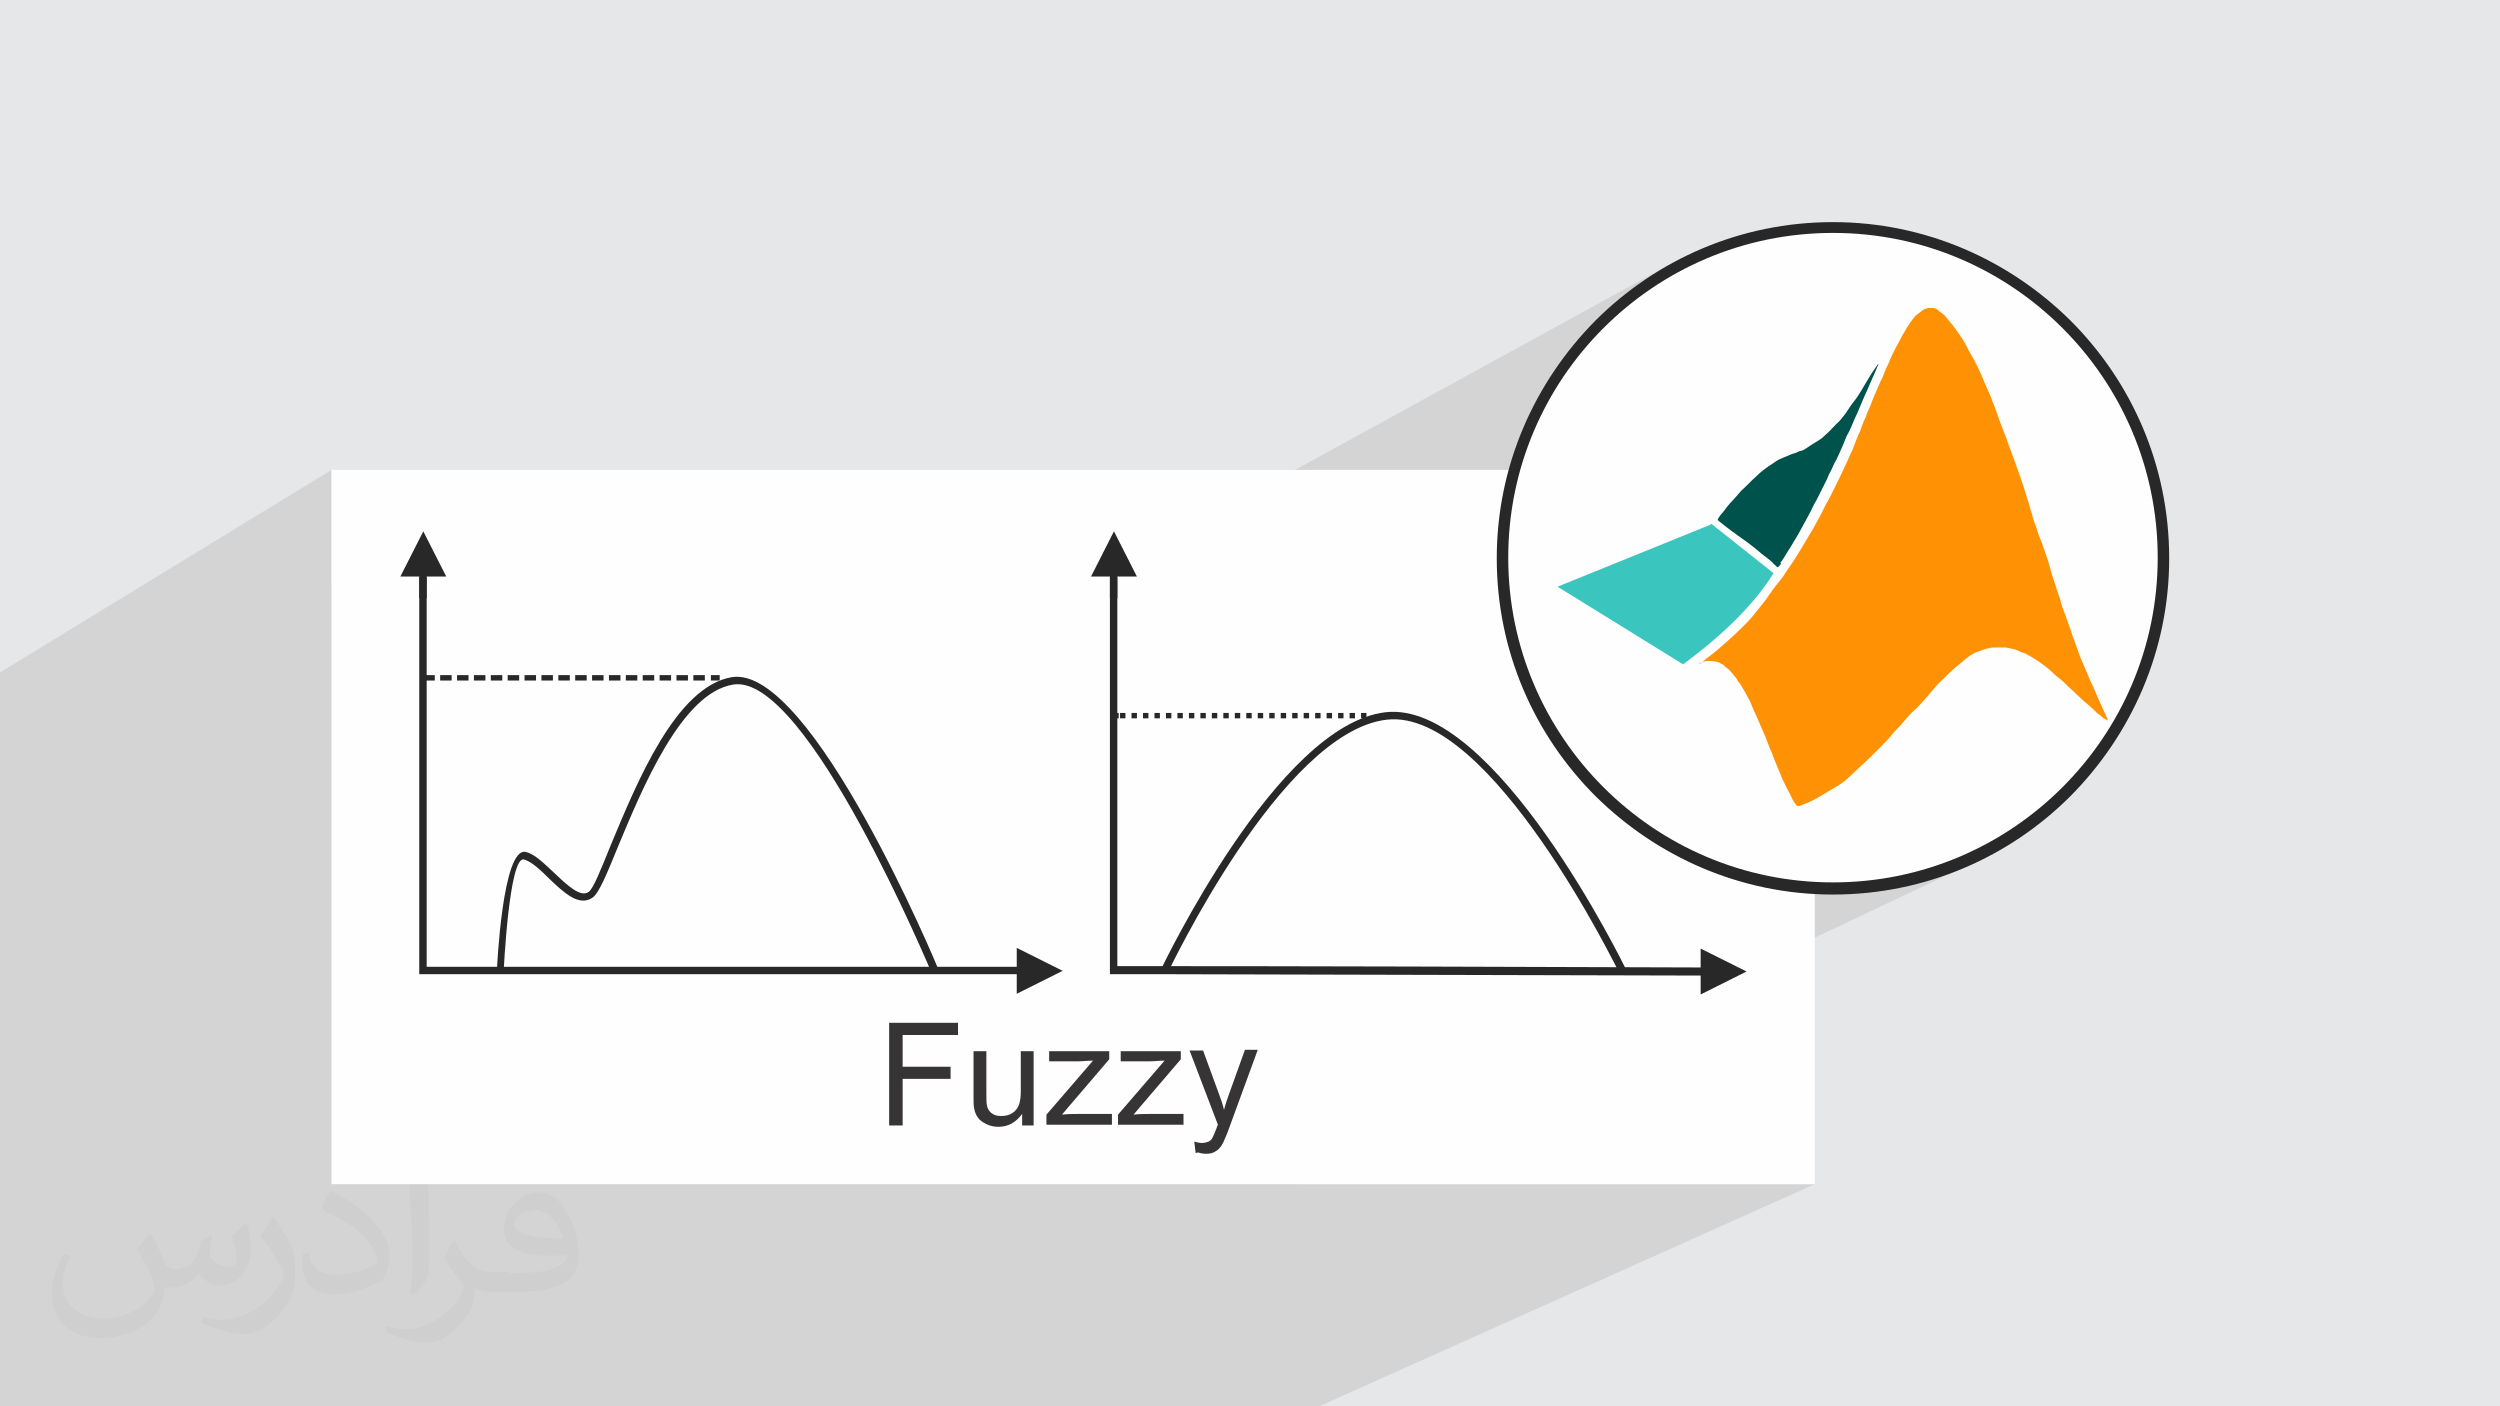 <?xml version="1.0" encoding="UTF-8"?>
<!DOCTYPE svg PUBLIC "-//W3C//DTD SVG 1.1//EN" "http://www.w3.org/Graphics/SVG/1.1/DTD/svg11.dtd">
<!-- Creator: CorelDRAW 2017 -->
<svg xmlns="http://www.w3.org/2000/svg" xml:space="preserve" width="3.703in" height="2.083in" version="1.1" style="shape-rendering:geometricPrecision; text-rendering:geometricPrecision; image-rendering:optimizeQuality; fill-rule:evenodd; clip-rule:evenodd"
viewBox="0 0 3703 2083"
 xmlns:xlink="http://www.w3.org/1999/xlink"
 enable-background="new 0 0 512 512">
 <defs>
  <style type="text/css">
   <![CDATA[
    .fil6 {fill:#00524C}
    .fil5 {fill:#3AC5BE}
    .fil0 {fill:#E6E7E8}
    .fil7 {fill:#FE9204}
    .fil3 {fill:#FEFEFE}
    .fil8 {fill:#373435;fill-rule:nonzero}
    .fil4 {fill:#282829;fill-rule:nonzero}
    .fil2 {fill:#373435;fill-opacity:0.031}
    .fil1 {fill:#373435;fill-opacity:0.102}
   ]]>
  </style>
 </defs>
 <g id="Layer_x0020_1">
  <polygon class="fil0" points="0,0 3703,0 3703,2083 0,2083 "/>
  <polygon class="fil1" points="882,2083 861,2083 845,2083 844,2083 839,2083 830,2083 817,2083 813,2083 796,2083 794,2083 793,2083 784,2083 780,2083 773,2083 766,2083 762,2083 762,2083 752,2083 736,2083 721,2083 712,2083 709,2083 703,2083 695,2083 695,2083 691,2083 684,2083 681,2083 681,2083 677,2083 676,2083 669,2083 669,2083 650,2083 638,2083 633,2083 620,2083 606,2083 598,2083 583,2083 580,2083 546,2083 534,2083 529,2083 502,2083 501,2083 479,2083 462,2083 462,2083 447,2083 441,2083 430,2083 429,2083 423,2083 414,2083 408,2083 397,2083 393,2083 375,2083 366,2083 360,2083 346,2083 342,2083 342,2083 332,2083 325,2083 303,2083 300,2083 296,2083 257,2083 232,2083 216,2083 206,2083 206,2083 202,2083 197,2083 182,2083 170,2083 155,2083 143,2083 133,2083 132,2083 117,2083 94,2083 90,2083 85,2083 69,2083 62,2083 59,2083 49,2083 45,2083 44,2083 41,2083 37,2083 33,2083 30,2083 30,2083 26,2083 23,2083 21,2083 20,2083 19,2083 15,2083 15,2083 8,2083 1,2083 0,2083 0,2083 0,2081 0,2080 0,2076 0,2076 0,2072 0,2072 0,2068 0,2068 0,2067 0,2065 0,2064 0,2063 0,2062 0,2061 0,2061 0,2060 0,2060 0,2059 0,2057 0,2053 0,2053 0,2051 0,2050 0,2049 0,2048 0,2045 0,2045 0,2042 0,2038 0,2037 0,2035 0,2034 0,2030 0,2030 0,2026 0,2023 0,2022 0,2022 0,2019 0,2018 0,2015 0,2014 0,2013 0,2011 0,2007 0,2007 0,2006 0,2005 0,2005 0,2003 0,2003 0,1999 0,1999 0,1997 0,1995 0,1993 0,1991 0,1991 0,1987 0,1985 0,1983 0,1983 0,1979 0,1979 0,1975 0,1975 0,1974 0,1971 0,1971 0,1970 0,1968 0,1967 0,1964 0,1960 0,1959 0,1956 0,1952 0,1951 0,1948 0,1946 0,1944 0,1940 0,1939 0,1935 0,1842 0,1836 0,1835 0,1806 0,1795 0,1787 0,1781 0,1777 0,1774 0,1767 0,1763 0,1761 0,1760 0,1755 0,1755 0,1748 0,1747 0,1746 0,1700 0,1699 0,1698 0,1689 0,1620 0,1615 0,1605 0,1604 0,1597 0,1594 0,1590 0,1586 0,1581 0,1577 0,1573 0,1567 0,1564 0,1559 0,1554 0,1551 0,1546 0,1541 0,1537 0,1533 0,1527 0,1524 0,1519 0,1514 0,1510 0,1506 0,1500 0,1497 0,1492 0,1487 0,1483 0,1479 0,1473 0,1470 0,1465 0,1460 0,1456 0,1452 0,1446 0,1442 0,1438 0,1432 0,1429 0,1424 0,1418 0,1415 0,1410 0,1404 0,1401 0,1396 0,1390 0,1387 0,1382 0,1381 0,1373 0,1373 0,1363 0,1258 0,1244 0,1229 0,1228 0,1223 0,1160 0,996 491,696 491,868 627,787 661,854 632,871 632,886 632,1000 644,1000 644,1000 645,1000 662,1000 662,1005 670,1000 687,1000 687,1005 696,1000 713,1000 713,1005 721,1000 738,1000 738,1005 747,1000 764,1000 764,1005 772,1000 789,1000 789,1005 798,1000 815,1000 815,1005 823,1000 840,1000 840,1005 849,1000 866,1000 866,1005 874,1000 891,1000 891,1005 900,1000 917,1000 917,1005 925,1000 942,1000 942,1005 951,1000 967,1000 967,1005 976,1000 993,1000 993,1005 1001,1000 1018,1000 1018,1005 1027,1000 1044,1000 1044,1005 1052,1000 1066,1000 1066,1008 1044,1020 1040,1023 1034,1029 1027,1035 1020,1041 1014,1048 1013,1049 1058,1024 1064,1021 1071,1018 1078,1016 1085,1014 1096,1014 1107,1016 1118,1020 1130,1027 1141,1036 1153,1047 1162,1056 1650,787 1672,831 2478,389 2468,395 2457,401 2447,407 2437,414 2427,421 2418,428 2408,435 2405,438 2482,395 2503,385 2525,375 2547,366 2570,358 2593,352 2617,346 2641,342 2665,339 2690,337 2715,336 2741,337 2765,339 2790,342 2814,346 2838,352 2861,358 2883,366 2906,375 2927,385 2948,395 2969,407 2989,420 3008,434 3026,448 3044,463 3061,480 3077,497 3093,514 3107,533 3121,552 3133,572 3145,592 3156,613 3166,635 3175,657 3182,680 3189,703 3194,727 3199,751 3202,775 3204,800 3204,825 3204,850 3202,875 3199,900 3194,924 3189,947 3182,971 3175,993 3166,1016 3156,1037 3145,1058 3133,1079 3121,1099 3107,1118 3093,1136 3077,1154 3061,1171 3044,1187 3026,1203 3008,1217 2989,1231 2969,1243 2948,1255 2927,1266 2839,1308 2840,1308 2852,1304 2863,1301 2875,1297 2886,1293 2898,1289 2909,1284 2920,1279 2931,1274 2584,1438 2586,1440 2518,1474 1925,1754 2688,1754 1954,2083 1229,2083 1225,2083 1221,2083 1202,2083 1185,2083 1153,2083 1121,2083 1099,2083 1088,2083 1054,2083 1054,2083 1013,2083 1010,2083 1008,2083 989,2083 974,2083 955,2083 949,2083 907,2083 892,2083 "/>
  <path class="fil2" d="M224 1829c7,11 12,21 16,32 3,7 5,19 21,19 5,0 11,-2 17,-5 7,-4 11,-9 14,-17l6 -21 15 -7 1 1c-2,8 -3,15 -3,21 0,18 15,24 27,24 7,0 13,-4 13,-10 0,-8 -3,-22 -8,-35 7,-7 14,-14 22,-20l1 1c4,15 6,30 6,39 0,10 -4,21 -8,28 -7,14 -20,25 -36,25 -12,0 -25,-6 -34,-17l0 0c-9,11 -21,20 -43,20l-7 0c-1,14 -4,24 -9,33 -13,25 -50,42 -85,42 -49,0 -73,-28 -73,-65 0,-23 7,-45 19,-60l9 4c-8,14 -12,27 -12,40 0,35 29,52 61,52 31,0 68,-19 75,-42 -3,-25 -12,-36 -26,-59 4,-7 10,-15 16,-23l1 0 0 0 0 0 1 -1 0 0 0 0 0 0 0 0 0 0 3 1zm562 -132c10,6 21,14 30,23 -5,8 -12,15 -21,21 -10,-8 -20,-15 -30,-22 7,-8 14,-15 20,-21l0 0 0 0 0 0 0 0 0 0 0 0 1 -1zm5 96c-17,0 -30,11 -30,19 0,17 33,23 73,22 -5,-20 -22,-42 -43,-42l0 0 0 0 0 0 0 0 0 0 0 0 0 1zm-37 93c21,0 40,-1 55,-4 16,-4 30,-12 30,-18 0,-2 0,-3 0,-5 -9,1 -19,1 -28,1 -30,0 -52,-7 -61,-23 -2,-5 -4,-10 -4,-15 0,-16 7,-31 19,-42 10,-9 21,-14 33,-14 21,0 37,16 48,42 6,14 11,30 11,51 0,14 -4,25 -12,34 -16,15 -45,21 -90,21l-20 0 0 0 -5 0c-11,0 -19,-2 -26,-7l-1 0c0,3 0,5 0,7 0,10 -3,23 -10,33 -20,30 -42,42 -60,42 -19,0 -42,-7 -63,-17l4 -8c7,3 16,5 29,5 34,0 78,-33 84,-64 -1,-3 -4,-6 -7,-10 -10,-12 -16,-22 -22,-32 5,-10 10,-18 14,-25l2 0c15,29 28,46 56,46l5 0 0 0 21 0 0 0 0 0 -1 0 0 0 0 0 0 0 0 0 0 0 -1 2zm-146 31c2,-13 3,-29 3,-43l0 -21c0,-39 -5,-96 -9,-133 7,-8 17,-17 25,-23l2 1c5,47 7,101 7,151 0,13 0,26 -2,35 -1,12 -7,21 -22,34l-3 -2 0 0 0 0 0 0 0 0 0 0 0 0 0 0 0 0 -1 1zm-150 -62c1,18 10,33 41,33 20,0 36,-5 55,-14 3,-2 5,-4 5,-5 0,-11 -9,-27 -23,-41 -15,-13 -34,-25 -51,-32 -6,-3 -8,-6 -8,-8 0,-5 7,-16 13,-24l2 0c20,10 43,27 60,44 15,16 25,33 25,51 0,14 -4,26 -11,38 -22,11 -46,20 -70,20 -29,0 -48,-13 -48,-45 0,-4 0,-9 1,-16l10 0 0 0 0 0 0 0 0 0 0 0 0 0 0 0 0 0 -1 -1zm-52 -52l18 29c7,10 13,22 13,41l0 24c0,19 -12,39 -32,59 -15,14 -29,20 -42,20 -19,0 -40,-6 -65,-17l3 -8c8,2 17,4 28,4 35,0 72,-26 88,-58 2,-4 3,-7 3,-9 0,-4 -2,-8 -4,-11 -9,-17 -19,-33 -30,-47 6,-9 12,-18 18,-27l2 0 0 0 0 0 0 0 0 0 0 0 0 0 0 0z"/>
  <g id="_1820594042416">
   <rect class="fil3" x="491" y="696" width="2197" height="1058"/>
   <g>
    <path class="fil4" d="M1655 1432l0 -577 -11 0 0 588 84 0 791 2 0 28 68 -34 -68 -34 0 28c-288,-1 -576,-2 -864,-2z"/>
    <path class="fil4" d="M1720 1435c1,-1 171,-361 332,-380 162,-19 355,378 356,380l-10 5c-1,-1 -190,-392 -344,-374 -156,18 -323,373 -324,374l-10 -5 1 0z"/>
    <polygon class="fil4" points="632,1432 632,855 621,855 621,1443 1506,1443 1506,1472 1574,1438 1506,1404 1506,1432 "/>
    <path class="fil4" d="M736 1438c0,-1 8,-185 43,-176 13,3 27,17 42,31 19,18 39,37 51,28 7,-5 18,-33 33,-70 38,-91 96,-234 179,-248 118,-19 306,432 306,433l-10 5c-1,-1 -185,-445 -294,-427 -76,12 -134,152 -171,241 -16,39 -28,69 -38,75 -20,13 -42,-8 -64,-29 -13,-13 -26,-25 -37,-28 -22,-5 -30,166 -30,167l-11 -1 2 0z"/>
    <path class="fil4" d="M644 1000l0 8 -17 0 0 -8 17 0zm422 0l-13 0 0 8 13 0 0 -8zm-22 0l0 8 -17 0 0 -8 17 0zm-25 0l0 8 -17 0 0 -8 17 0zm-25 0l0 8 -17 0 0 -8 17 0zm-25 0l0 8 -17 0 0 -8 17 0zm-25 0l0 8 -17 0 0 -8 17 0zm-25 0l0 8 -17 0 0 -8 17 0zm-25 0l0 8 -17 0 0 -8 17 0zm-25 0l0 8 -17 0 0 -8 17 0zm-25 0l0 8 -17 0 0 -8 17 0zm-25 0l0 8 -17 0 0 -8 17 0zm-25 0l0 8 -17 0 0 -8 17 0zm-25 0l0 8 -17 0 0 -8 17 0zm-25 0l0 8 -17 0 0 -8 17 0zm-25 0l0 8 -17 0 0 -8 17 0zm-25 0l0 8 -17 0 0 -8 17 0zm-25 0l0 8 -17 0 0 -8 17 0z"/>
    <path class="fil4" d="M1657 1056l0 8 -8 0 0 -8 8 0zm367 0l0 8 -8 0 0 -8 8 0zm-17 0l0 8 -8 0 0 -8 8 0zm-17 0l0 8 -8 0 0 -8 8 0zm-17 0l0 8 -8 0 0 -8 8 0zm-17 0l0 8 -8 0 0 -8 8 0zm-17 0l0 8 -8 0 0 -8 8 0zm-17 0l0 8 -8 0 0 -8 8 0zm-17 0l0 8 -8 0 0 -8 8 0zm-17 0l0 8 -8 0 0 -8 8 0zm-17 0l0 8 -8 0 0 -8 8 0zm-17 0l0 8 -8 0 0 -8 8 0zm-17 0l0 8 -8 0 0 -8 8 0zm-17 0l0 8 -8 0 0 -8 8 0zm-17 0l0 8 -8 0 0 -8 8 0zm-17 0l0 8 -8 0 0 -8 8 0zm-17 0l0 8 -8 0 0 -8 8 0zm-17 0l0 8 -8 0 0 -8 8 0zm-17 0l0 8 -8 0 0 -8 8 0zm-17 0l0 8 -8 0 0 -8 8 0zm-17 0l0 8 -8 0 0 -8 8 0zm-17 0l0 8 -8 0 0 -8 8 0zm-17 0l0 8 -8 0 0 -8 8 0z"/>
    <polygon class="fil4" points="1655,854 1684,854 1650,787 1616,854 1644,854 1644,886 1655,886 "/>
    <polygon class="fil4" points="632,854 661,854 627,787 593,854 621,854 621,886 632,886 "/>
   </g>
   <g>
    <circle class="fil3" cx="2715" cy="825" r="489"/>
    <path class="fil4" d="M2715 329c137,0 261,56 352,146 90,90 146,214 146,352 0,137 -56,261 -146,352 -90,90 -214,146 -352,146 -137,0 -261,-56 -352,-146 -90,-90 -146,-214 -146,-352 0,-137 56,-261 146,-352 90,-90 214,-146 352,-146zm340 157c-87,-87 -207,-141 -340,-141 -133,0 -253,54 -340,141 -87,87 -141,207 -141,340 0,133 54,253 141,340 87,87 207,141 340,141 133,0 253,-54 340,-141 87,-87 141,-207 141,-340 0,-133 -54,-253 -141,-340z"/>
    <g>
     <path class="fil5" d="M2535 776l92 73c-28,45 -73,90 -134,135l-186 -115 227 -92 0 0 0 0 0 -1z"/>
     <path class="fil6" d="M2637 834c4,-5 10,-16 16,-25 5,-9 10,-16 14,-24 4,-7 8,-15 12,-22 4,-7 7,-15 12,-23 4,-8 8,-16 12,-24 4,-7 5,-12 8,-17 3,-5 5,-12 9,-18 3,-6 6,-13 9,-20 3,-6 5,-14 10,-22 4,-8 7,-17 12,-27 4,-9 7,-17 11,-26 4,-8 7,-16 11,-25 4,-8 7,-17 9,-20 1,-4 0,-2 -5,5 -5,7 -12,19 -18,29 -5,9 -10,16 -14,21 -4,5 -7,10 -11,16 -4,5 -8,11 -14,16 -5,5 -11,12 -16,16 -5,5 -8,7 -13,10 -5,3 -10,6 -14,9 -5,3 -7,5 -11,5 -4,2 -6,3 -10,4 -4,1 -7,3 -10,4 -3,1 -5,2 -7,3 -3,1 -5,2 -8,4 -3,2 -7,5 -12,8 -5,4 -10,7 -17,14 -7,6 -16,16 -23,22 -6,7 -11,13 -16,18 -5,5 -9,12 -13,16 -3,4 -4,5 -5,7 -1,1 -1,2 1,4 2,1 5,4 9,7 5,4 13,10 23,17 10,7 22,16 31,24 9,7 16,12 19,16 4,3 4,4 4,4 0,0 0,0 1,0 0,0 1,1 5,-5l0 0 0 0 0 0 0 0 0 0 0 0 -1 -3z"/>
     <path class="fil7" d="M2516 983c1,0 3,-1 5,-2 2,-1 4,-1 6,-2 2,0 5,0 7,0 3,0 5,1 8,1 3,1 5,1 7,3 3,1 5,3 7,5 3,2 5,4 6,5 2,2 4,5 6,7 2,3 5,5 6,9 3,3 5,6 7,10 3,4 5,9 8,14 3,5 5,10 9,20 5,10 10,23 15,34 5,11 7,19 11,27 3,8 6,16 9,23 3,6 5,12 7,17 3,5 5,11 8,16 3,5 5,10 7,14 2,4 5,7 5,8 2,2 2,2 5,2 2,-1 5,-2 10,-4 5,-2 12,-5 20,-10 8,-5 19,-11 27,-16 8,-5 13,-9 18,-14 5,-5 10,-9 17,-16 7,-6 17,-16 26,-25 8,-8 15,-15 21,-23 7,-7 15,-16 20,-22 5,-6 9,-10 16,-16 6,-7 16,-17 22,-25 6,-7 9,-11 16,-17 6,-6 16,-16 24,-22 7,-6 12,-10 16,-13 5,-3 8,-5 13,-6 4,-2 7,-3 11,-4 4,-1 7,-2 13,-2 5,0 11,0 16,0 5,1 9,2 14,3 5,2 8,4 15,6 5,3 13,7 20,12 7,5 14,10 19,15 5,5 9,8 14,12 5,4 8,8 15,14 5,5 13,12 18,17 6,5 12,10 16,14 4,4 5,5 8,7 3,2 5,4 6,5 2,1 4,2 5,3 1,0 2,0 1,-1 -1,-2 -2,-5 -4,-9 -2,-5 -5,-10 -8,-18 -4,-8 -8,-19 -14,-31 -5,-12 -10,-24 -14,-33 -4,-10 -6,-17 -9,-25 -3,-7 -5,-14 -7,-20 -3,-7 -5,-15 -8,-22 -3,-7 -5,-14 -7,-22 -3,-8 -6,-17 -9,-27 -3,-8 -5,-16 -8,-27 -4,-11 -8,-25 -12,-34 -4,-9 -5,-15 -7,-20 -2,-5 -4,-10 -5,-16 -2,-5 -3,-9 -5,-17 -3,-8 -6,-20 -11,-34 -5,-14 -10,-29 -15,-42 -5,-12 -7,-21 -12,-32 -4,-10 -8,-22 -12,-33 -4,-11 -8,-21 -15,-36 -6,-16 -16,-36 -24,-49 -6,-13 -10,-18 -14,-24 -4,-5 -8,-12 -12,-16 -4,-5 -6,-7 -8,-10 -3,-3 -5,-5 -7,-6 -3,-2 -5,-4 -6,-5 -2,-1 -5,-2 -7,-2 -3,0 -6,0 -9,1 -3,1 -5,2 -7,4 -3,2 -5,4 -8,6 -3,3 -5,6 -8,10 -3,4 -6,9 -10,16 -4,6 -7,14 -12,22 -4,8 -8,16 -11,24 -4,7 -6,14 -9,21 -4,7 -7,16 -10,22 -3,7 -6,14 -8,20 -3,6 -5,11 -7,17 -3,5 -5,12 -8,20 -4,8 -7,17 -11,27 -4,8 -7,16 -11,24 -4,8 -7,16 -12,25 -4,8 -8,17 -13,26 -5,8 -8,16 -13,25 -5,9 -10,19 -19,33 -8,14 -19,32 -27,43 -7,11 -10,15 -15,21 -5,6 -13,17 -19,26 -6,8 -13,16 -20,25 -7,8 -16,17 -29,29 -13,12 -29,26 -38,32 -8,7 -9,8 -8,8l0 0 0 0 0 0 0 0 0 0 0 0 -3 -1z"/>
    </g>
   </g>
   <path class="fil8" d="M1317 1666l0 -151 102 0 0 18 -82 0 0 47 71 0 0 18 -71 0 0 69 -20 0zm197 0l0 -16c-9,12 -20,19 -35,19 -6,0 -12,-1 -18,-4 -6,-3 -10,-6 -12,-9 -3,-4 -5,-8 -6,-14 -1,-4 -1,-9 -1,-17l0 -68 19 0 0 61c0,10 0,16 1,20 1,5 4,9 7,11 4,3 8,4 14,4 6,0 11,-1 16,-4 5,-3 8,-7 10,-12 2,-5 3,-12 3,-21l0 -59 19 0 0 110 -17 0zm36 0l0 -15 69 -80c-8,0 -15,1 -21,1l-44 0 0 -15 89 0 0 12 -59 69 -11 13c8,-1 16,-1 23,-1l51 0 0 16 -97 0zm106 0l0 -15 69 -80c-8,0 -15,1 -21,1l-44 0 0 -15 89 0 0 12 -59 69 -11 13c8,-1 16,-1 23,-1l51 0 0 16 -97 0zm115 42l-2 -17c4,1 8,2 11,2 4,0 7,-1 10,-2 2,-1 5,-3 6,-6 1,-2 3,-6 6,-14 0,-1 1,-3 2,-5l-42 -110 20 0 23 63c3,8 6,16 8,25 2,-8 5,-17 8,-25l23 -64 19 0 -41 112c-4,12 -8,20 -10,25 -3,6 -7,11 -11,13 -4,3 -9,4 -15,4 -4,0 -8,-1 -12,-2z"/>
  </g>
 </g>
</svg>
